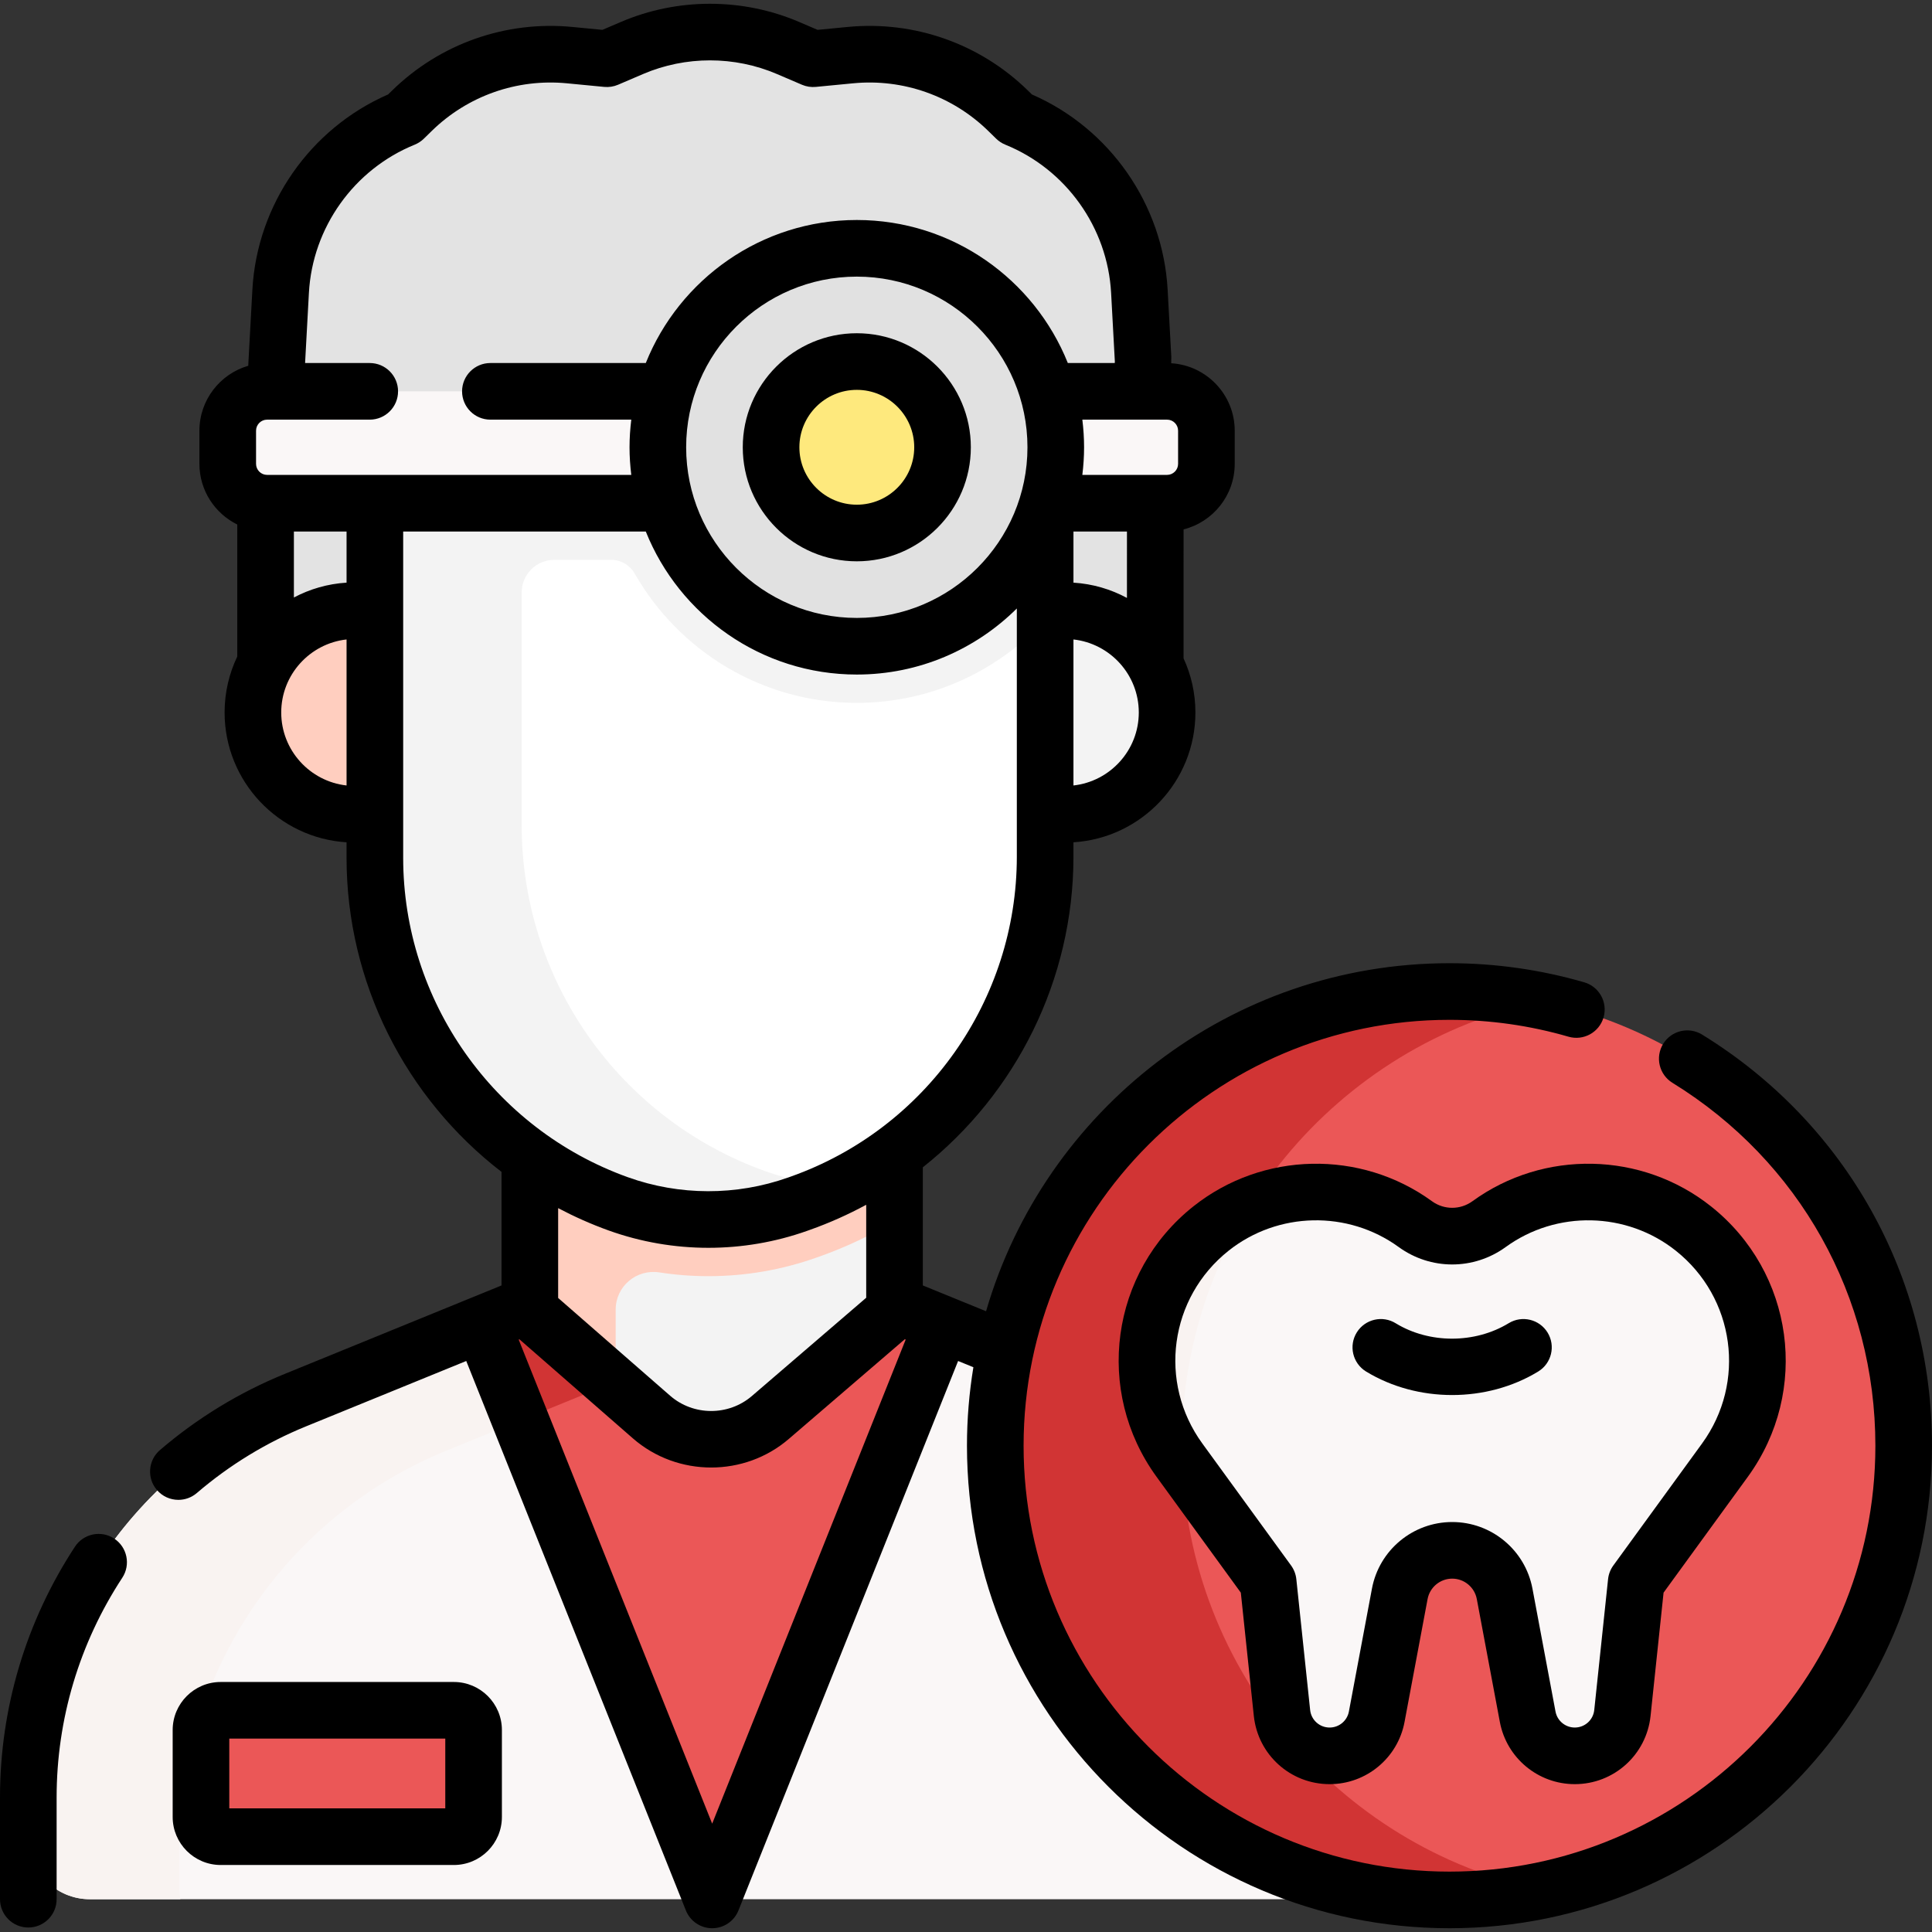 <?xml version="1.0" encoding="UTF-8"?> <svg xmlns="http://www.w3.org/2000/svg" xmlns:xlink="http://www.w3.org/1999/xlink" xmlns:svgjs="http://svgjs.com/svgjs" width="512" height="512" x="0" y="0" viewBox="0 0 511.849 511.849" style="enable-background:new 0 0 512 512" xml:space="preserve" class=""><rect x="0" y="0" width="511.849" height="511.849" fill="#333333" stroke="none"/> <g> <g xmlns="http://www.w3.org/2000/svg"> <g> <path d="m238.303 346.135c-.8-.33-1.32-1.1-1.32-1.96v-92.29h-96.61v92.29c0 .86-.52 1.63-1.32 1.96l-27.25 24.81 85.026 40.075 55.195-55.165z" fill="#f3f3f3" data-original="#ffdfcf" style="" class=""></path> <g> <path d="m73.361 95.338-3.278 87.543 8.154 15.118 228.395-5.937-.569-16.616.006-39.262 3.222-15.593-4.393-19.891-2.051-5.362-.989-18.147c-1.107-20.314-13.846-38.162-32.697-45.813l-2.1-2.053c-11.068-10.819-26.345-16.205-41.751-14.722l-9.892.953-6.633-2.841c-13.207-5.656-28.154-5.656-41.361 0l-6.633 2.841-9.892-.953c-15.406-1.484-30.683 3.903-41.751 14.722l-2.1 2.053c-18.851 7.65-31.589 25.498-32.697 45.813z" fill="#e3e3e3" data-original="#b5adb6" style="" class=""></path> </g> <path d="m282.233 215.725c14.894 0 26.969-12.074 26.969-26.969 0-14.894-12.074-26.969-26.969-26.969h-55.237v52.667z" fill="#f3f3f3" data-original="#ffdfcf" style="" class=""></path> <path d="m93.974 215.725c-14.894 0-26.969-12.074-26.969-26.969 0-14.894 12.074-26.969 26.969-26.969h46.398v53.937h-46.398z" fill="#ffcebf" data-original="#ffcebf" style=""></path> <g> <path d="m140.374 251.885v72.641 19.649c0 .86-.52 1.63-1.32 1.96l-27.25 24.81 38.638 18.211 11.357-10.341c.8-.33 1.32-1.1 1.32-1.96v-29.927c0-6.14 5.491-10.765 11.559-9.827 4.287.662 8.629.998 13.002.998 9.776 0 19.41-1.657 28.602-4.914l.777-.273c7.023-2.492 13.684-5.642 19.925-9.365v-38.981-32.681z" fill="#ffcebf" data-original="#ffcebf" style=""></path> <g> <path d="m369.854 476.215v10.642c0 9.007-7.301 16.308-16.308 16.308h-329.734c-9.007 0-16.308-7.302-16.308-16.308v-10.642c0-46.21 27.96-87.82 70.74-105.27l60.81-24.81 33.55 29.28c9 7.86 22.42 7.91 31.48.12l34.22-29.4 60.81 24.81c42.78 17.45 70.74 59.06 70.74 105.27z" fill="#faf7f7" data-original="#faf7f7" style=""></path> </g> <g> <path d="m47.51 500.244v-10.642c0-46.21 27.96-87.82 70.74-105.27l44.002-17.952-23.198-20.245-60.81 24.81c-42.78 17.45-70.74 59.06-70.74 105.27v10.642c0 9.007 7.301 16.308 16.308 16.308h23.974c-.173-.949-.276-1.922-.276-2.921z" fill="#f9f3f1" data-original="#f9f3f1" style=""></path> </g> <g> <g id="XMLID_285_"> <g> <path d="m249.674 350.775-60.92 152.39h-.16l-60.91-152.39 11.37-4.64 33.55 29.28c9 7.86 22.42 7.91 31.48.12l34.22-29.4z" fill="#eb5757" data-original="#c8effe" style="" class=""></path> </g> </g> </g> <path d="m120.246 486.597h-61.777c-2.884 0-5.223-2.338-5.223-5.223v-23.038c0-2.884 2.338-5.223 5.223-5.223h61.777c2.884 0 5.223 2.338 5.223 5.223v23.038c0 2.884-2.338 5.223-5.223 5.223z" fill="#eb5757" data-original="#c8effe" style="" class=""></path> <path d="m252.025 160.07 2.82-48.164h-155.5v14.795l21.44-1.153-11.749 95.951 21.322 55.917 23.716 28.285 50.042 13.526 18.531-4.926c32.936-16.255 54.277-49.969 54.277-87.355l-.06-62.735z" fill="#ffffff" data-original="#ffeee6" style="" class=""></path> <path d="m276.783 111.915h-138.578-6.23-32.662v115.34c0 20.55 6.45 39.99 17.73 56.04 11.29 16.05 27.41 28.69 46.75 35.64 15.35 5.52 32.13 5.55 47.51.1l.74-.26c3.649-1.294 7.194-2.789 10.605-4.474-6.763-.377-13.496-1.718-19.963-4.044-19.34-6.95-35.46-19.59-46.75-35.64-11.28-16.05-17.73-35.49-17.73-56.04v-61.592c0-4.787 3.881-8.667 8.667-8.667h15.083c2.586 0 4.933 1.426 6.217 3.671 11.672 20.423 33.663 34.222 58.824 34.222 19.703 0 37.495-8.519 49.877-21.998z" fill="#f3f3f3" data-original="#ffdfcf" style="" class=""></path> <path d="m309.189 133.317c5.758 0 10.426-4.668 10.426-10.426v-8.785c0-5.758-4.668-10.426-10.426-10.426h-238.428c-5.758 0-10.426 4.668-10.426 10.426v8.785c0 5.758 4.668 10.426 10.426 10.426z" fill="#faf7f7" data-original="#faf7f7" style=""></path> <circle cx="226.995" cy="118.498" fill="#e1e1e1" r="52.713" data-original="#c9bfc8" style="" class=""></circle> <path d="m226.995 141.21c-12.523 0-22.712-10.189-22.712-22.712s10.188-22.712 22.712-22.712 22.713 10.189 22.713 22.712-10.188 22.712-22.713 22.712z" fill="#fee97d" data-original="#fee97d" style=""></path> <g> <circle cx="384.015" cy="383.018" fill="#eb5757" r="120.334" data-original="#c8effe" style="" class=""></circle> <path d="m313.099 383.018c0-57.989 41.037-106.399 95.642-117.796-7.976-1.665-16.256-2.537-24.726-2.537-66.458 0-120.334 53.875-120.334 120.333s53.875 120.334 120.334 120.334c8.47 0 16.763-.881 24.738-2.545-54.605-11.398-95.654-59.8-95.654-117.789z" fill="#d13434" data-original="#99e6fc" style="" class=""></path> <path d="m370.843 422.26-6.108 32.567c-1.126 6.003-6.367 10.352-12.474 10.352-6.494 0-11.94-4.902-12.622-11.359l-3.659-34.664-23.503-32.311c-14.112-19.401-10.416-46.478 8.38-61.387 15.735-12.481 37.859-12.95 54.109-1.147 5.825 4.231 13.711 4.231 19.536 0 16.25-11.803 38.373-11.334 54.109 1.147 18.796 14.908 22.492 41.986 8.38 61.387l-23.503 32.311-3.659 34.664c-.682 6.458-6.128 11.359-12.622 11.359-6.107 0-11.348-4.35-12.474-10.352l-6.108-32.567c-1.254-6.684-7.09-11.528-13.891-11.528-6.801.001-12.637 4.844-13.891 11.528z" fill="#faf7f7" data-original="#faf7f7" style=""></path> <path d="m313.199 387.837c-.063-1.599-.1-3.205-.1-4.819 0-23.423 6.704-45.293 18.285-63.783-3.708 1.553-7.26 3.631-10.527 6.222-18.796 14.908-22.492 41.986-8.38 61.387z" fill="#f9f3f1" data-original="#f9f3f1" style=""></path> </g> </g> <path d="m162.251 366.38-23.198-20.245-11.369 4.64 10.209 25.543z" fill="#d13434" data-original="#99e6fc" style="" class=""></path> </g> <g> <path d="m30.239 407.61c-3.464-2.271-8.113-1.305-10.384 2.16-12.989 19.811-19.855 42.786-19.855 66.441v26.949c0 4.142 3.358 7.5 7.5 7.5s7.5-3.358 7.5-7.5v-26.949c0-20.725 6.017-40.856 17.399-58.216 2.271-3.464 1.304-8.114-2.16-10.385z" fill="#000000" data-original="#000000" style="" class=""></path> <path d="m120.246 445.613h-61.777c-7.015 0-12.723 5.708-12.723 12.723v23.038c0 7.015 5.708 12.723 12.723 12.723h61.777c7.015 0 12.723-5.708 12.723-12.723v-23.038c0-7.015-5.708-12.723-12.723-12.723zm-2.277 33.484h-57.223v-18.483h57.223z" fill="#000000" data-original="#000000" style="" class=""></path> <path d="m226.995 88.286c-16.659 0-30.212 13.553-30.212 30.212s13.553 30.212 30.212 30.212c16.66 0 30.213-13.553 30.213-30.212s-13.553-30.212-30.213-30.212zm0 45.424c-8.388 0-15.212-6.824-15.212-15.212s6.824-15.212 15.212-15.212 15.213 6.824 15.213 15.212-6.825 15.212-15.213 15.212z" fill="#000000" data-original="#000000" style="" class=""></path> <path d="m450.946 274.095c-3.528-2.171-8.147-1.073-10.319 2.455-2.172 3.527-1.072 8.147 2.454 10.318 33.668 20.73 53.768 56.674 53.768 96.15 0 62.217-50.617 112.833-112.834 112.833s-112.833-50.617-112.833-112.833 50.616-112.833 112.833-112.833c10.71 0 21.316 1.503 31.524 4.468 3.976 1.152 8.139-1.133 9.294-5.111s-1.133-8.139-5.11-9.294c-11.568-3.359-23.583-5.063-35.708-5.063-58.127 0-107.311 39-122.775 92.206l-16.754-6.836v-31.298c24.687-19.548 39.907-49.676 39.907-82.303v-3.803c18.003-1.12 32.309-16.114 32.309-34.394 0-5.117-1.129-9.973-3.138-14.344l.005-34.159c7.771-1.962 13.547-8.991 13.547-17.363v-8.785c0-9.515-7.456-17.299-16.829-17.871l.029-1.677-.969-17.774c-1.232-22.595-15.287-42.748-35.961-51.763l-1.082-1.058c-12.678-12.391-30.07-18.524-47.714-16.824l-7.983.769-4.87-2.085c-15.02-6.434-32.249-6.434-47.267 0l-4.87 2.085-7.983-.769c-17.644-1.7-35.035 4.433-47.712 16.824l-1.082 1.058c-20.673 9.014-34.729 29.167-35.96 51.763l-.993 18.184-.096 1.932c-7.464 2.167-12.94 9.053-12.94 17.206v8.785c0 7.047 4.097 13.14 10.026 16.067v34.977c-2.149 4.493-3.355 9.519-3.355 14.822 0 18.281 14.306 33.275 32.309 34.394v4.102c0 33.096 15.693 63.688 41.057 83.215v30.087l-57.461 23.445c-12.022 4.905-23.134 11.688-33.029 20.163-3.146 2.694-3.512 7.429-.817 10.575 1.483 1.732 3.585 2.621 5.7 2.621 1.727 0 3.461-.593 4.875-1.804 8.671-7.426 18.407-13.371 28.938-17.667l42.448-17.319 58.19 145.566c1.139 2.849 3.897 4.716 6.964 4.716s5.826-1.868 6.964-4.716l58.189-145.566 4.05 1.652c-1.113 6.771-1.701 13.716-1.701 20.797 0 70.488 57.346 127.833 127.833 127.833 70.488 0 127.834-57.346 127.834-127.833.001-44.724-22.767-85.442-60.902-108.923zm-166.553-119.733v-13.545h14.175l-.003 17.594c-4.266-2.305-9.071-3.732-14.172-4.049zm-57.397 9.348c-24.931 0-45.213-20.282-45.213-45.212s20.282-45.212 45.213-45.212c24.93 0 45.212 20.282 45.212 45.212s-20.282 45.212-45.212 45.212zm57.397 44.388v-38.683c9.721 1.079 17.309 9.338 17.309 19.342s-7.588 18.262-17.309 19.341zm27.722-93.993v8.785c0 1.614-1.313 2.926-2.926 2.926h-22.442c.292-2.401.461-4.84.461-7.319s-.168-4.918-.461-7.319h22.442c1.614.001 2.926 1.314 2.926 2.927zm-230.276-36.505c.945-17.33 11.946-32.745 28.028-39.271.903-.367 1.726-.905 2.422-1.586l2.1-2.053c9.509-9.294 22.548-13.893 35.79-12.62l9.892.953c1.249.121 2.515-.075 3.671-.571l6.633-2.841c11.267-4.825 24.189-4.825 35.456 0l6.633 2.841c1.156.496 2.42.692 3.671.571l9.892-.953c13.237-1.274 26.282 3.326 35.79 12.619l2.1 2.053c.697.681 1.52 1.22 2.423 1.587 16.081 6.526 27.083 21.941 28.027 39.271l.989 18.147c.002.031-.006.187-.022.433h-12.433c-8.887-22.18-30.589-37.894-55.906-37.894s-47.02 15.714-55.906 37.894h-41.171c-4.142 0-7.5 3.358-7.5 7.5s3.358 7.5 7.5 7.5h37.325c-.292 2.401-.461 4.84-.461 7.319s.168 4.918.461 7.319h-96.482c-1.614 0-2.926-1.313-2.926-2.926v-8.785c0-1.614 1.313-2.926 2.926-2.926h27.195c4.142 0 7.5-3.358 7.5-7.5s-3.358-7.5-7.5-7.5h-17.128l.021-.433zm9.976 76.762c-5.015.312-9.742 1.699-13.954 3.936v-17.482h13.954zm-17.309 34.394c0-10.004 7.588-18.263 17.309-19.342v38.684c-9.721-1.079-17.309-9.337-17.309-19.342zm32.309 38.496v-86.436h64.274c8.887 22.18 30.589 37.894 55.906 37.894 16.521 0 31.507-6.692 42.397-17.503v65.747c0 37.99-24.056 72.047-59.86 84.75l-.738.262c-13.703 4.861-28.785 4.831-42.468-.087-35.596-12.794-59.511-46.802-59.511-84.627zm54.438 98.742c8.519 3.062 17.473 4.592 26.43 4.592 8.849 0 17.7-1.495 26.128-4.485l.737-.262c5.201-1.845 10.189-4.077 14.937-6.656v24.636l-30.288 26.03c-6.197 5.326-15.511 5.289-21.667-.084l-29.659-25.892v-23.797c4.282 2.257 8.741 4.25 13.382 5.918zm27.426 157.152-51.265-128.244.194-.079 30.059 26.242c5.901 5.152 13.323 7.729 20.749 7.729 7.341 0 14.686-2.522 20.559-7.569l30.738-26.417.231.094z" fill="#000000" data-original="#000000" style="" class=""></path> <path d="m390.095 318.242c-3.207 2.328-7.515 2.328-10.722 0-18.898-13.726-44.878-13.175-63.178 1.339-22.018 17.464-26.315 48.947-9.784 71.675l22.321 30.685 3.447 32.665c1.088 10.303 9.721 18.073 20.081 18.073 9.71 0 18.056-6.927 19.846-16.47l6.107-32.566c.589-3.134 3.33-5.41 6.52-5.41s5.932 2.275 6.52 5.41l6.108 32.566c1.79 9.543 10.136 16.47 19.846 16.47 10.359 0 18.992-7.77 20.08-18.073l3.447-32.665 22.321-30.686c16.531-22.727 12.233-54.21-9.784-71.674-18.297-14.513-44.277-15.066-63.176-1.339zm53.854 13.091c15.698 12.451 18.762 34.896 6.976 51.099l-23.503 32.311c-.774 1.065-1.255 2.315-1.394 3.625l-3.659 34.664c-.279 2.649-2.499 4.647-5.162 4.647-2.497 0-4.643-1.781-5.104-4.235l-6.107-32.565c-1.917-10.225-10.859-17.646-21.263-17.646-10.402 0-19.344 7.42-21.262 17.645l-6.107 32.566c-.461 2.454-2.606 4.235-5.104 4.235-2.664 0-4.884-1.998-5.163-4.647l-3.658-34.664c-.139-1.31-.619-2.56-1.394-3.625l-23.504-32.311c-11.786-16.203-8.723-38.648 6.976-51.099 13.045-10.348 31.568-10.74 45.041-.955 8.478 6.157 19.871 6.157 28.351 0 13.475-9.785 31.994-9.392 45.04.955z" fill="#000000" data-original="#000000" style="" class=""></path> <path d="m369.821 350.61-.02-.012c-3.509-2.195-8.14-1.128-10.335 2.385s-1.127 8.14 2.386 10.335c.025.017.071.045.098.061 6.811 4.14 14.789 6.21 22.768 6.21 7.989 0 15.978-2.075 22.793-6.225 3.538-2.154 4.66-6.769 2.506-10.306-2.155-3.539-6.771-4.659-10.307-2.505-8.96 5.455-21.003 5.457-29.889.057z" fill="#000000" data-original="#000000" style="" class=""></path> </g> </g> </g> </svg> 
